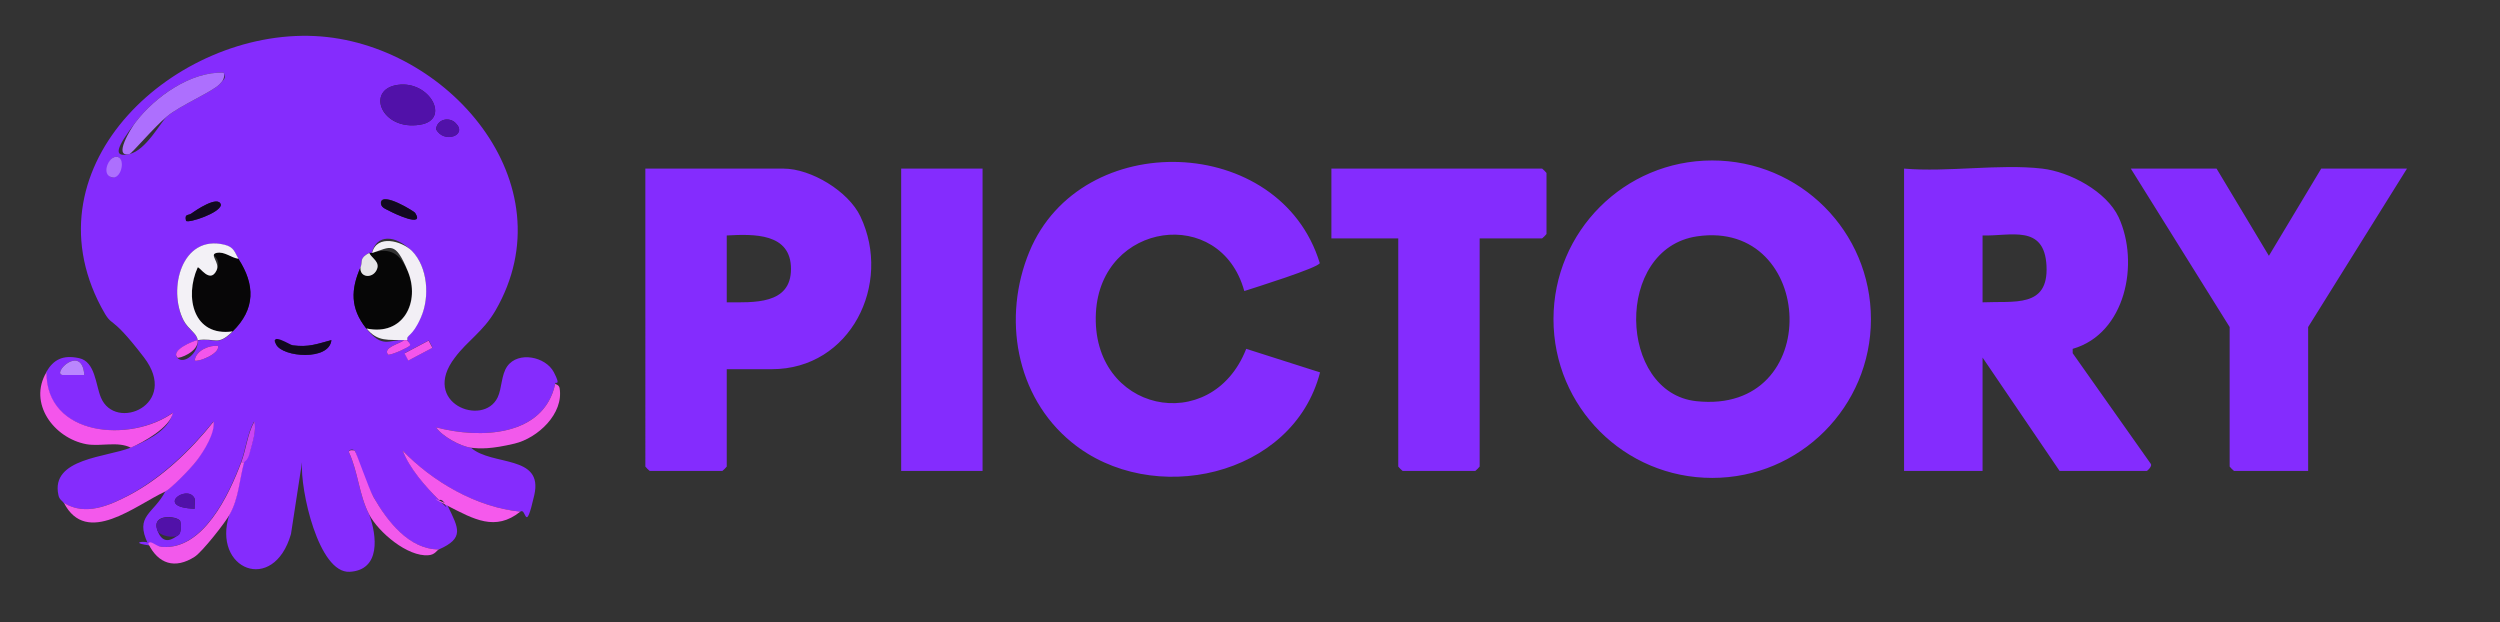 <svg xmlns="http://www.w3.org/2000/svg" id="Layer_1" version="1.1" viewBox="0 0 860 214"><rect x="0" y="0" width="860" height="214" fill="#333333" stroke="none"/><defs><style>.st2{fill:#f259eb}.st3{fill:#f455eb}.st4{fill:#120820}.st5{fill:#ad6ffe}.st8{fill:#5111a9}.st13{fill:#842cfe}</style></defs><path d="M643.6 109.8c0 30.1-24.4 54.6-54.6 54.6s-54.6-24.4-54.6-54.6 24.4-54.6 54.6-54.6 54.6 24.4 54.6 54.6Zm-59.8-28.5c-28.6 4.2-27.2 53.8-.3 56.7 44.3 4.8 41.2-62.7.3-56.7ZM428 100c-8.2-29.5-49.3-23.7-51 7.5-1.9 34.3 39.8 43 51.7 12.5l25.4 8.1c-9.3 36-57.9 46.7-85.5 24-19.3-15.8-23.8-43-14.5-65.5 17.7-42.9 86.3-40.7 99.9 3.9-.4 1.6-22.5 8.5-25.9 9.6ZM250 127v33.5c0 .1-1.4 1.5-1.5 1.5h-25c-.1 0-1.5-1.4-1.5-1.5V58h47.5c9.5 0 22.4 7.8 26.5 16.5 11 23.2-3.4 52.5-30.5 52.5H250Zm0-23c9.2 0 22.1.9 22.1-11.5S259.3 80.5 250 81v23ZM702.5 58c9.5 1.1 22.1 7.8 26.3 16.7 7.3 15.8 2.4 40.1-15.8 45.3v1.5l26.9 38.1c.5.8-1.2 2.4-1.4 2.4h-30L682 123v39h-27V58c15 1.3 32.8-1.7 47.5 0ZM682 104c10.9-.5 22.7 2 22-12.5S691.6 81.3 682 81v23ZM762.5 58l18 30 18-30H828l-34 54.5V162h-25.5c-.1 0-1.5-1.4-1.5-1.5v-48L733 58h29.5ZM509 82v78.5c0 .1-1.4 1.5-1.5 1.5h-25c-.1 0-1.5-1.4-1.5-1.5V82h-23V58h72.5c.1 0 1.5 1.4 1.5 1.5v21c0 .1-1.4 1.5-1.5 1.5H509ZM310 58h28v104h-28z" class="st13"/><path d="M191 132c-3.9 18.3-26 19-41 15 2.1 3.1 8.5 6.6 12 7 7.2 6.4 25 2.3 21.8 16.3s-2.7 4.1-4.8 5.7c-15.1-1.5-30.2-10.2-40.5-21 2.5 6.2 7.8 12.2 12.5 17s1.2.9 2 1c.5.3.8.9 1 1 3.8 7.8 5.8 11.1-3 15-10.5 0-17.9-9.8-22.5-18s-5.9-15.4-6.5-16-2.1-.4-2 .5c3.2 6.8 3.5 14.8 7 21.5 2.7 7.3 4 19.1-6.7 19.7s-17.1-28.2-16.4-37.7l-3.8 24.7c-6 20.9-27.3 12.2-21.2-6.7 3.1-5.4 3.4-12.1 5-18s1.5-1.7 2-3.5c.8-3.1 2.4-7.4 1.5-10.5-2.4 4.3-2.8 9.5-4.5 14-4.2 11.2-13.2 30.5-27.5 29.1s-3.7-2.4-4.5-1.1c-4.7-9.7 2-10.2 6-18 1.5-.7 9-8.2 10.8-10.7s6.2-9.3 5.7-13.3c-7.8 9.7-17.7 19.2-28.8 25.2-6.9 3.7-15.2 7.4-22.7 2.8-.4-.7-1.5-1.1-1.8-2.7-2.8-12.7 16.8-13 24.8-16.3s13.5-7 14.5-12c-14.6 10.4-43.8 8.2-43.5-14 2.5-4.3 5.7-6 11.3-4.8s5.7 9.2 7.5 13.5c4.9 12 27.3 2.5 14.8-13.8s-10.3-9-14.7-17.3c-26-49.1 25.8-95.5 73.5-93.2 45.4 2.2 87.6 50.6 62.1 94.5-4.2 7.2-9.5 10.2-13.9 16.1-12 15.6 9.7 24.1 14.7 13.7 1.5-3.2 1.2-7.7 3.3-10.7 3.8-5.3 13.2-3.3 16 2s.2 3.1.5 3.9ZM77 25c-11.4-.5-23.8 8.4-30.4 17.1S38.7 54.3 44.5 53s10.8-11.1 13-13c4.6-3.8 15.5-8.4 18-11s1.8-2.1 1.5-4Zm59.8 4.2c-11.1 1.6-5.7 15.9 7.7 13.7 10.7-1.7 3.3-15.3-7.7-13.7Zm19.9 13.1c-2.2-2.2-6.3-1.3-6.7 2.1 2.5 5.1 11.1 2.2 6.7-2.1ZM39.5 54c-2.4.5-3.7 6.4-1 7s5-7.9 1-7Zm103.3 19.2c-.4-.5-11.1-7.2-11.8-3.7-.2 1.8 1.7 2.3 2.9 3s12.3 6 8.8.6ZM64 76c1 .8 11.6-2.7 12-5.5-.8-3.6-9 2.1-10.1 2.9s-2.5 0-1.9 2.6Zm64 11c-.3.1-.8-.1-1 0-3.6 1.9-2.1 2.9-3 5-3.3 7.5-3.6 14 2 21s7.6 3.8 13 4c-1.2 1.2-7.5 2.5-5.5 5 1.3.2 7.1-2.6 7.5-3.1s-1-1.8-1-1.9c-.1-2 3.6-5.3 4.7-7.8 3.2-7 2.5-17.3-3.1-22.9s-12.1-5.8-13.7.7Zm-46 2c-1.2-1.9-1.4-3.9-4.7-4.7-14.7-3.8-19.7 15.2-14.1 26.1 1.6 3 4.6 4.3 4.8 6.7-1.8.2-9.3 3.5-7 6s7.4-1.8 7-6c6.3-.9 6.7 2.2 12-3 7.9-7.7 7.8-16.1 2-25Zm32 28c-5.1 1.3-7.7 2.5-13.3 1.8s-7.3-3.4-5.7-.3c2.2 4.4 18.3 5.7 19-1.5Zm33.5.1-8.3 4.4 1.3 2.5 8.3-4.4-1.3-2.5ZM75 119c-2.9-.4-7.7 1.6-8 5 .8.7 8.7-2.2 8-5Zm-46 10c-.8-10.9-11.3-.5-7.5 0H29Zm37.8 42.2c-2.7-4.6-13.7 3.4.2 3.8-.2-1.2.4-2.9-.2-3.8Zm-4.9 7.9c-1-1.6-9.8-2.6-7.8 3.2s5.7 2.9 7.3 1.7c1.1-.8.9-4.2.5-5Z" style="fill:#852cfd"/><path d="M22 173c7.4 4.6 15.7.9 22.7-2.8 11.1-5.9 21-15.4 28.8-25.2.5 4-3.3 10.1-5.7 13.3s-9.3 10-10.8 10.7c-10.4 4.8-27.2 19.1-35 4Z" style="fill:#f358eb"/><path d="M45 154c-4.6-2.3-10.3-.3-15.3-1.2C18.5 150.7 9.6 138.7 16 128c-.2 22.2 28.9 24.4 43.5 14-1 5-10.1 10.1-14.5 12Z" class="st3"/><path d="M162 154c-3.5-.4-9.9-3.9-12-7 15 4 37.1 3.3 41-15 0 .2 1.3.3 1.5 1.5 1.5 8.8-7.5 17.2-15.5 19.1s-11.8 1.8-15.1 1.4ZM79 177c-1.6 2.9-9.4 12.8-12 14.5-6.8 4.4-12.6 2.5-16-4.5.8-1.4 2.5.9 4.5 1.1 14.3 1.4 23.3-17.9 27.5-29.1h1c-1.6 5.9-1.9 12.6-5 18Z" class="st2"/><path d="M179 176c-8.6 6.9-16 2.6-25-2s-.5-.7-1-1-.8-1.3-2-1c-4.7-4.7-10.1-10.8-12.5-17 10.3 10.7 25.4 19.5 40.5 21Z" style="fill:#f559ec"/><path d="M127 177c-3.5-6.7-3.8-14.7-7-21.5-.1-.9 1.9-.6 2-.5.6.6 4.7 12.8 6.5 16 4.7 8.2 12.1 18 22.5 18-.9.4-1.3 1.8-3.6 2-7.2.6-17.2-7.9-20.4-14Z" class="st2"/><path d="M82 89c5.8 8.9 5.9 17.3-2 25-13.5 1.9-16.5-11.8-12-22 .6-.5 4.2 5.8 6.5 1s-3.1-5.3 0-6 5 1.7 7.5 2Z" style="fill:#070607"/><path d="M128 87c6.3-2 9.7.3 12.2 6.3 4.4 10.6-1.6 22.4-14.2 19.7-5.6-7-5.3-13.5-2-21-.3 3.5 4.2 3.5 5.5 1s-1.6-4-2.5-6c.2-.1.7.1 1 0Z" style="fill:#060606"/><path d="M82 89c-2.5-.3-4.8-2.6-7.5-2s1.3 3.3 0 6c-2.3 4.8-5.9-1.5-6.5-1-4.6 10.2-1.5 23.9 12 22-5.3 5.2-5.7 2.1-12 3-.2-2.3-3.2-3.7-4.8-6.7-5.6-10.8-.7-29.8 14.1-26.1 3.3.8 3.5 2.8 4.7 4.7Z" style="fill:#f3f1f6"/><path d="M77 25c.3 1.9-.2 2.7-1.5 4-2.5 2.6-13.4 7.2-18 11s-12.1 12.8-13 13c-5.8 1.3.7-9.1 2.1-10.9 6.6-8.7 19-17.6 30.4-17.1Z" class="st5"/><path d="M128 87c1.6-6.5 10.2-4.1 13.7-.7 5.5 5.6 6.2 15.9 3.1 22.9s-4.9 5.7-4.7 7.8h-1c-5.4-.2-9.2.7-13-4 12.6 2.7 18.6-9.1 14.2-19.7s-5.9-8.3-12.2-6.3Z" style="fill:#f2eff5"/><path d="M136.8 29.2c11-1.6 18.4 12 7.7 13.7-13.3 2.2-18.8-12.2-7.7-13.7Z" class="st8"/><path d="M114 117c-.7 7.2-16.8 5.9-19 1.5s4.9.2 5.7.3c5.5.7 8.2-.4 13.3-1.8Z" class="st4"/><path d="M61.9 179.1c.5.7.6 4.2-.5 5-1.6 1.2-6.6.3-7.3-1.7-2-5.8 6.8-4.8 7.8-3.2Z" class="st8"/><path d="M142.8 73.2c3.5 5.4-7.3.2-8.8-.6s-3.1-1.2-2.9-3c.7-3.5 11.4 3.1 11.8 3.7ZM64 76c-.6-2.6.7-1.7 1.9-2.6s9.4-6.5 10.1-2.9c-.4 2.8-11 6.3-12 5.5Z" class="st4"/><path d="M156.7 42.3c4.5 4.3-4.2 7.3-6.7 2.1.4-3.4 4.4-4.3 6.7-2.1Z" class="st8"/><path d="M127 87c1 2 4 3.1 2.5 6s-5.8 2.5-5.5-1c.9-2.1-.6-3.1 3-5Z" style="fill:#e6e5e8"/><path d="M29 129h-7.5c-3.8-.5 6.7-10.9 7.5 0Z" style="fill:#ba86fe"/><path d="M66.8 171.2c.5.9 0 2.7.2 3.8-13.9-.4-2.9-8.5-.2-3.8Z" class="st8"/><path d="M39.5 54c4-.9 2.6 7.8-1 7s-1.4-6.5 1-7Z" class="st5"/><path d="M84 159h-1c1.7-4.5 2.1-9.7 4.5-14 .8 3.1-.7 7.4-1.5 10.5s-1.9 3.2-2 3.5Z" style="fill:#cb44f3"/><path d="M75 119c.7 2.8-7.2 5.7-8 5 .3-3.4 5.1-5.4 8-5ZM68 117c.4 4.1-6.6 6.5-7 6-2.3-2.5 5.2-5.7 7-6ZM139.139 121.574l8.307-4.399 1.31 2.475-8.307 4.398zM140 117c0 .2 1.5 1.3 1 1.9s-6.2 3.3-7.5 3.1c-2-2.5 4.3-3.8 5.5-5h1Z" class="st3"/></svg>